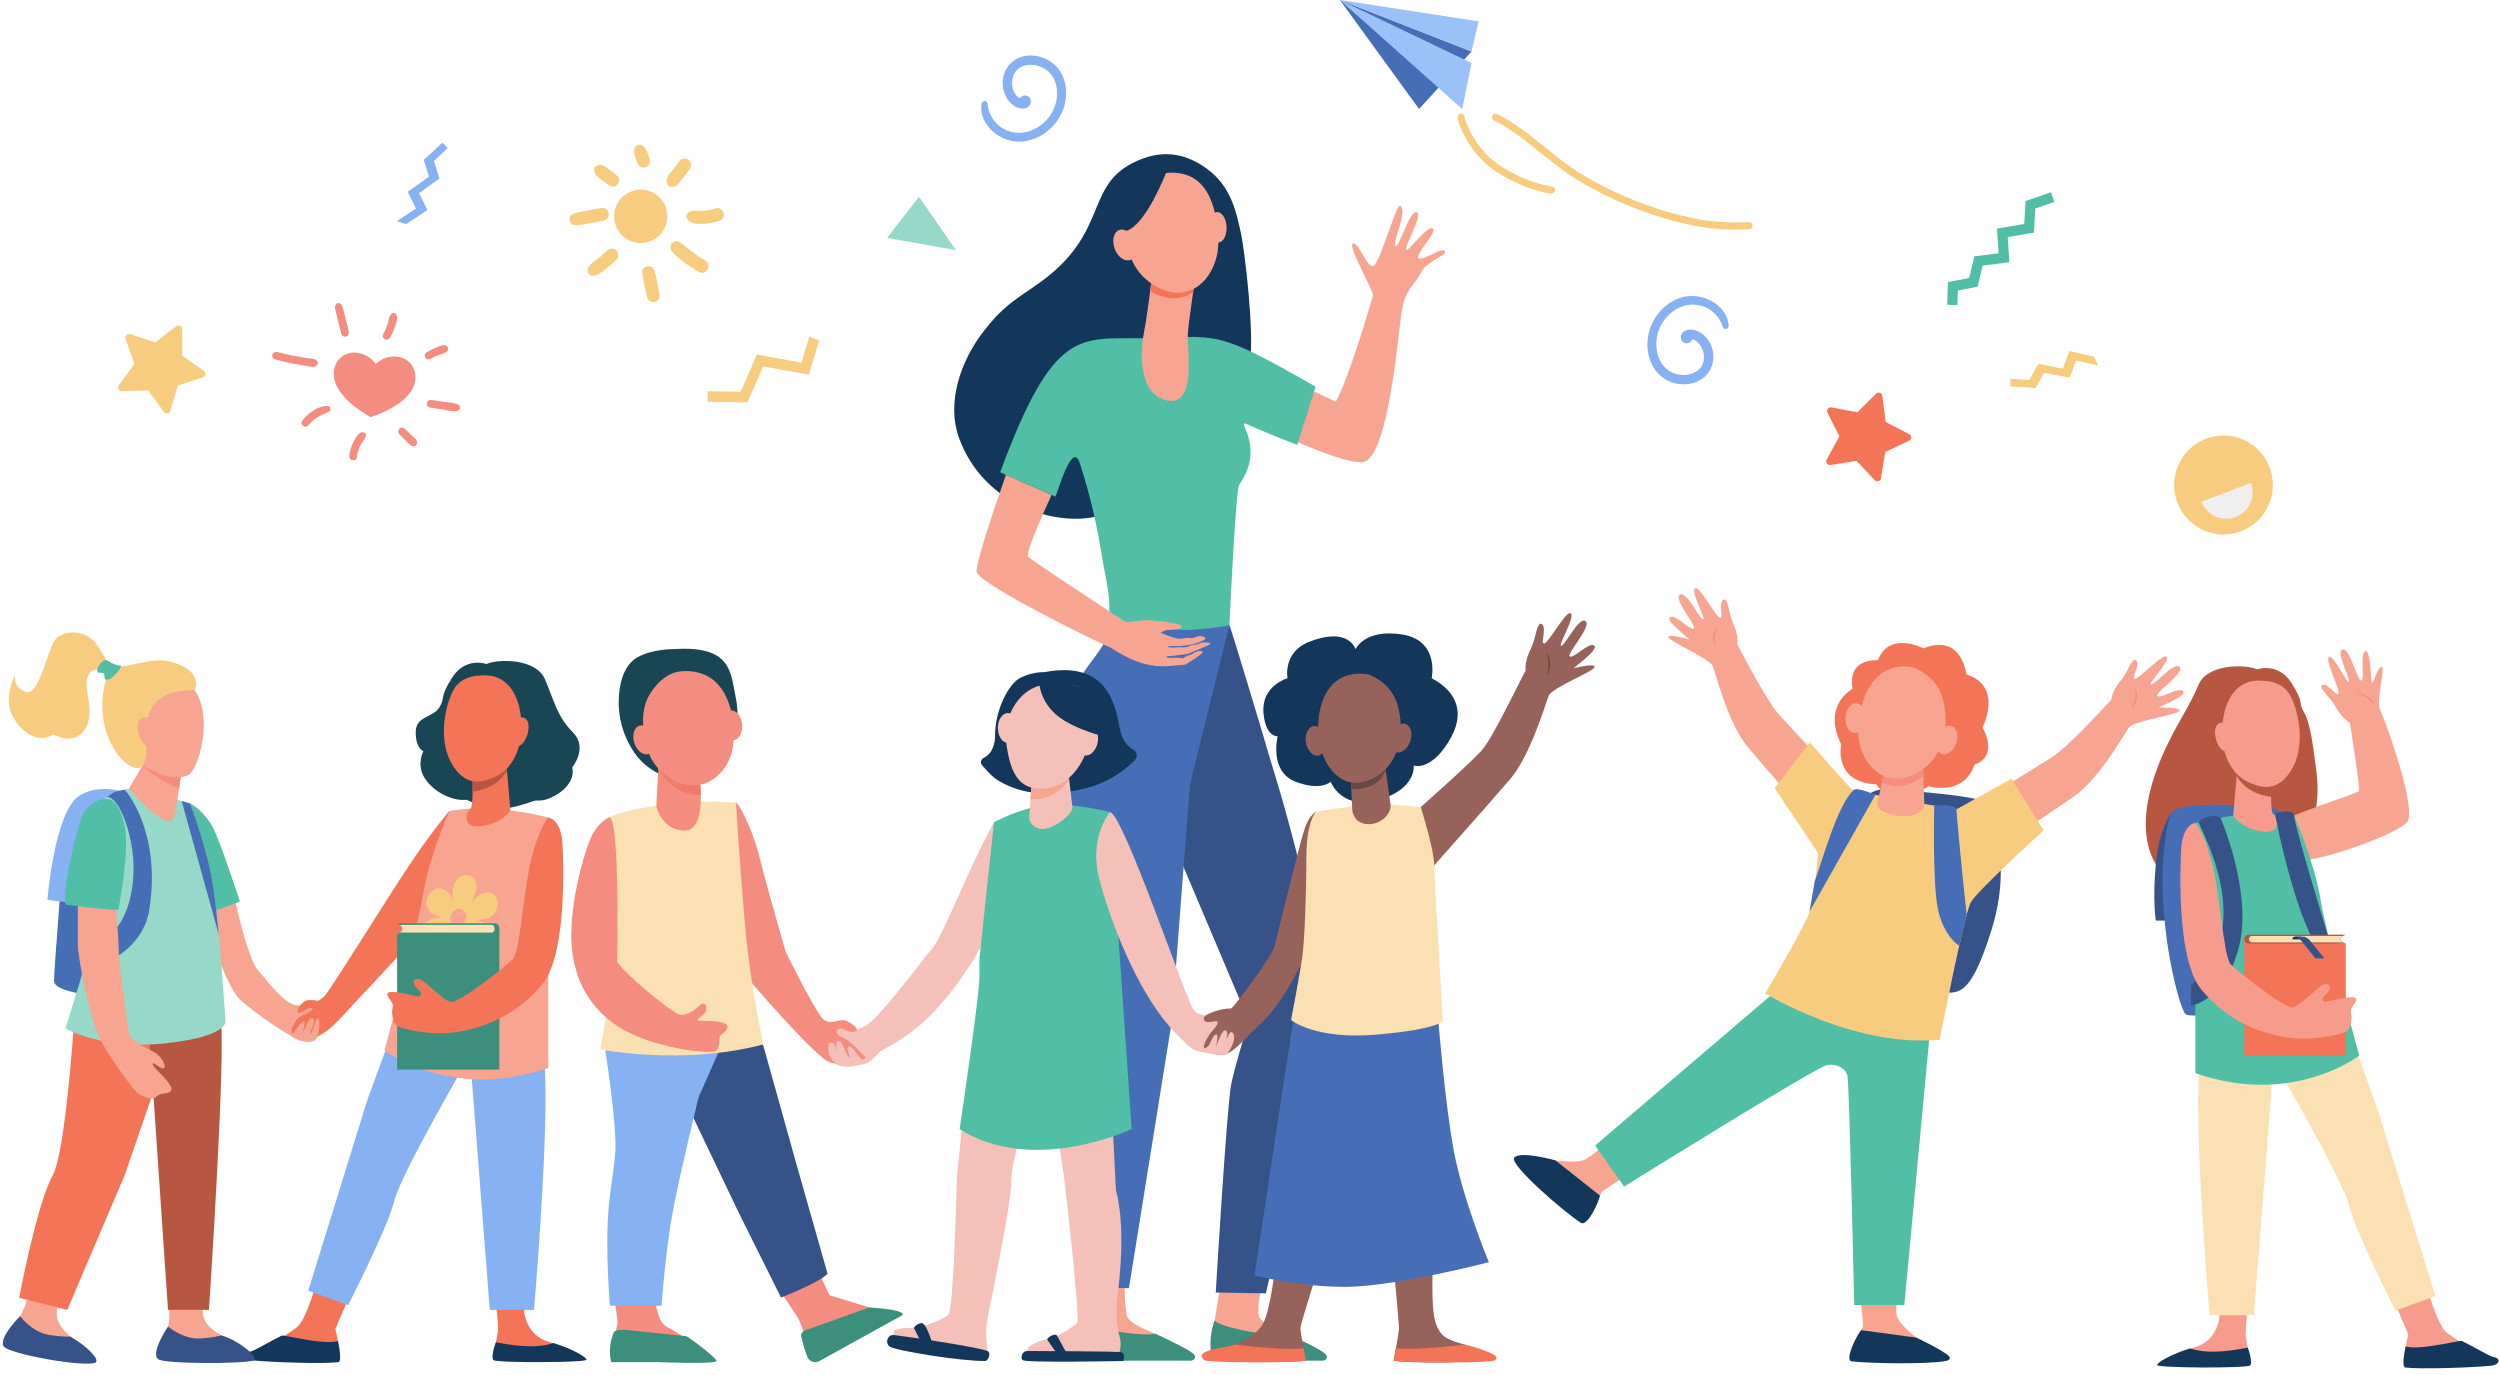 <?xml version="1.0" encoding="UTF-8"?> <svg xmlns="http://www.w3.org/2000/svg" width="320" height="176" viewBox="0 0 320 176" fill="none"> <path d="M288.919 85.677C288.919 85.677 291.587 84.706 293.311 87.417C295.034 90.129 294.103 89.869 294.942 91.228C295.781 92.587 296.185 96.436 296.474 98.521C299.433 119.768 264.055 121.491 277.87 94.407C279.166 91.867 280.259 90.334 281.426 87.624C282.593 84.914 287.52 85.022 288.919 85.677Z" fill="#B75742"></path> <path d="M281.35 105.525L277.782 104.271C277.782 104.271 276.367 106.085 275.941 110.627C275.515 115.168 275.941 117.838 275.941 117.838H279.977L281.35 105.525Z" fill="#355389"></path> <path d="M288.492 103.088C287.282 103.217 278.279 102.355 277.777 104.276C275.076 114.6 278.789 128.852 279.737 129.803C280.685 130.754 296.157 127.657 296.157 127.657C296.157 127.657 298.589 102.044 288.492 103.088Z" fill="#466EB6"></path> <path d="M300.786 92.506C300.786 92.506 299.792 92.031 298.888 90.351C298.307 89.273 296.583 87.899 297.301 87.668C298.019 87.437 299.119 89.267 299.325 88.745C299.531 88.224 297.478 84.279 298.127 84.076C298.777 83.874 300.48 87.71 300.664 87.244C300.848 86.779 298.926 83.425 299.846 83.138C300.766 82.852 301.758 87.268 302.252 87.112C302.746 86.955 302.027 83.591 302.766 83.36C303.506 83.129 303.402 87.525 303.667 87.398C303.81 87.33 304.467 85.204 304.868 85.36C305.323 85.541 304.097 89.909 304.641 90.872C305.185 91.835 309.546 103.807 308.056 105.303C306.431 106.933 296.092 110.669 293.933 110.027C291.775 109.384 290.532 107.24 291.053 105.922C291.574 104.603 301.79 101.642 301.953 101.228C302.117 100.814 300.786 92.506 300.786 92.506Z" fill="#F7A491"></path> <path d="M301.614 88.725C301.928 88.718 302.239 88.775 302.53 88.891C302.855 89.01 303.152 89.197 303.401 89.439C303.65 89.68 303.845 89.972 303.975 90.294C303.509 89.739 302.991 89.125 301.614 88.725Z" fill="#F48C7F"></path> <path d="M161.102 168.318C160.93 167.085 161.315 164.963 162.276 161.649C160.372 161.649 158.77 160.807 156.824 160.837C156.293 163.956 155.469 169.077 155.469 169.077L155.382 173.125L168.934 173.227C168.934 173.227 168.822 173.285 164.826 170.753C164.53 170.565 161.267 169.508 161.102 168.318Z" fill="#F7A491"></path> <path d="M155.316 174.165H169.307C169.821 174.118 169.95 173.694 169.771 173.433C169.402 172.896 166.673 171.606 164.839 170.749C161.623 171.088 155.962 169.761 155.457 169.012C154.57 171.488 155.028 174.1 155.316 174.165Z" fill="#3C8F7C"></path> <path d="M144.218 168.318C144.047 167.085 143.755 165.542 144.183 161.433C142.278 161.433 140.465 161.078 138.523 161.108C138.523 164.316 138.589 169.077 138.589 169.077L138.502 173.125L152.055 173.227C152.055 173.227 151.942 173.285 147.946 170.753C147.648 170.565 144.384 169.508 144.218 168.318Z" fill="#F7A491"></path> <path d="M138.433 174.165H152.425C152.939 174.118 153.068 173.694 152.889 173.433C152.518 172.896 149.79 171.606 147.955 170.749C144.739 171.088 139.079 169.761 138.574 169.012C137.692 171.488 138.146 174.1 138.433 174.165Z" fill="#3C8F7C"></path> <path d="M154.067 50.917L159.166 45.523C159.166 45.523 164.623 48.532 170.983 51.409C172.733 48.356 175.586 38.313 175.743 37.834C175.9 37.356 172.398 31.32 173.183 31.169C173.968 31.018 174.984 34.395 175.808 34.049C176.631 33.704 178.766 25.882 179.258 26.306C180.189 27.105 178.14 31.173 178.63 31.468C179.12 31.764 180.366 26.959 181.314 27.165C182.262 27.37 179.713 31.539 179.992 31.939C180.272 32.34 182.936 28.428 183.487 29.335C183.785 29.827 181.029 32.741 181.597 33.067C182.164 33.394 184.647 31.558 184.942 32.152C185.236 32.747 182.626 33.367 181.899 34.871C181.172 36.376 179.854 36.962 179.416 39.807C178.979 42.653 177.781 57.86 174.691 59.081C171.989 60.152 154.067 50.917 154.067 50.917Z" fill="#F7A491"></path> <path d="M157.36 80.018L153.227 82.333L144.823 95.222L159.852 130.71C159.852 130.71 158.159 136.045 157.607 138.711C157.031 141.501 155.616 165.441 155.616 165.441L162.027 165.55C162.027 165.55 168.116 140.064 169.148 131.791C170.4 121.745 162.775 97.823 162.775 97.823C161.36 92.942 158.288 82.901 158.288 82.901C158.288 82.901 157.537 80.446 157.36 80.018Z" fill="#355389"></path> <path d="M142.971 75.177C142.971 75.177 143.398 78.209 141.685 81.667C140.643 83.776 138.843 85.429 137.554 88.011C135.109 92.898 133.79 99.841 134.704 104.303C134.704 104.303 139.748 123.626 139.548 130.687C139.474 133.291 138.584 137.984 138.014 141.154C137.51 143.959 137.688 164.761 137.688 164.761L144.506 164.89L149.988 130.771L152.303 100.445L157.36 80.018L142.971 75.177Z" fill="#466EB6"></path> <path d="M158.887 30.102C158.227 26.97 157.544 23.826 154.441 21.57C151.931 19.744 149.233 19.228 146.372 20.261C138.267 23.209 142.627 29.66 132.571 36.538C129.446 38.673 128.26 39.419 126.01 42.266C122.871 46.251 121.156 51.599 122.733 56.001C125.997 65.105 136.113 67.735 141.397 65.808C151.243 62.215 159.445 49.691 159.99 46.273C160.58 42.613 159.313 32.118 158.887 30.102Z" fill="#13375B"></path> <path d="M159.638 54.307C161.92 55.366 166.051 56.953 166.051 56.953L168.403 49.495C155.116 41.914 156.158 43.137 146.186 43.287C138.22 43.4 134.88 41.874 128.021 60.45C128.021 60.45 133.242 62.804 135.113 63.559C135.917 61.263 137.371 56.683 138.217 59.3C139.489 63.223 140.44 67.243 141.062 71.321C141.462 73.752 142.33 76.862 141.873 79.339C141.873 79.339 147.298 80.459 151.443 80.642C151.455 80.644 151.467 80.644 151.478 80.642C153.481 80.592 155.532 80.414 157.359 80.019C157.359 80.019 158.17 62.786 158.605 62.067C159.086 61.271 161.116 58.698 159.389 54.851C159.085 54.169 159.167 54.089 159.638 54.307Z" fill="#50BFA5"></path> <path d="M147.435 35.617C147.435 35.617 146.801 40.757 146.426 42.542C146.04 44.408 145.446 50.285 149.305 51.242C153.165 52.2 151.972 44.846 152.037 42.947C152.101 41.049 153.194 34.43 153.194 34.43L147.435 35.617Z" fill="#F7A491"></path> <path d="M147.226 37.255C147.264 37.278 147.301 37.304 147.341 37.327C149.474 38.554 151.329 38.36 152.724 37.406C152.974 35.763 153.194 34.426 153.194 34.426L147.435 35.617C147.435 35.617 147.35 36.3 147.226 37.255Z" fill="#F47458"></path> <path d="M148.595 22.231C147.101 22.737 145.836 23.762 145.029 25.122C143.725 27.375 143.075 33.846 147.875 36.607C152.675 39.369 156.083 34.945 155.937 30.8C155.792 26.655 154.643 21.194 148.595 22.231Z" fill="#F7A491"></path> <path d="M156.999 29.036C157.052 30.112 156.594 31.009 155.97 31.04C155.346 31.071 154.806 30.226 154.753 29.149C154.7 28.073 155.158 27.176 155.782 27.145C156.406 27.114 156.945 27.954 156.999 29.036Z" fill="#F7A491"></path> <path d="M149.274 22.067C149.274 22.067 146.686 28.835 144.154 29.552C141.622 30.27 141.823 33.603 141.823 33.603C141.823 33.603 141.499 25.908 143.813 24.022C146.128 22.137 149.274 22.067 149.274 22.067Z" fill="#13375B"></path> <path d="M145.241 30.873C145.627 31.932 145.369 33.005 144.668 33.273C143.967 33.54 143.073 32.9 142.682 31.841C142.291 30.783 142.553 29.709 143.254 29.442C143.955 29.175 144.849 29.817 145.241 30.873Z" fill="#F7A491"></path> <path d="M149.665 84.219C149.758 84.232 150.179 84.177 150.528 84.185C150.829 84.191 151.13 84.219 151.428 84.266C151.596 84.134 151.78 84.023 151.975 83.937C152.126 83.868 152.369 83.843 152.536 83.765C152.703 83.688 152.851 83.538 153.015 83.465C153.438 83.28 153.826 83.237 153.955 83.465C154.062 83.649 151.706 85.093 151.706 85.093C149.527 85.106 147.243 86.221 142.186 82.916C139.302 81.65 125.291 74.709 125.009 73.196C124.851 72.347 127.001 65.775 128.757 60.783C130.111 61.392 132.993 62.679 134.604 63.356C133.126 66.499 131.388 70.666 131.565 71.177C131.613 71.306 131.788 71.55 141.259 77.771C141.498 77.924 141.742 78.088 141.989 78.251C142.658 78.688 143.37 79.154 144.128 79.649L146.829 79.366C146.829 79.366 151.107 79.662 151.235 80.151C151.291 80.373 150.936 80.485 150.499 80.549H150.487L150.295 80.575H150.286C149.816 80.631 149.32 80.638 149.2 80.682C148.973 80.76 148.757 80.866 148.557 80.999C151.224 82.093 151.018 81.702 151.902 81.644C152.124 81.627 152.36 81.692 152.569 81.673C152.928 81.644 153.213 81.43 153.492 81.415C153.782 81.396 154.069 81.482 154.3 81.659C154.394 81.753 154.219 81.891 153.876 82.046C151.818 82.95 150.111 82.6 149.564 82.733C149.196 82.822 149.868 82.96 150.915 82.848C151.172 82.822 151.517 82.917 151.863 82.835C152.095 82.784 152.304 82.633 152.531 82.577C152.757 82.52 152.953 82.53 153.129 82.495C153.359 82.453 153.68 82.277 153.864 82.255C154.548 82.178 154.881 82.298 154.958 82.362C155.117 82.504 152.009 83.701 152.009 83.701C152.009 83.701 149.868 84.009 149.389 84.009C149.392 84.01 149.105 84.139 149.665 84.219Z" fill="#F7A491"></path> <path d="M8.345 106.301C8.345 106.301 6.912 124.026 6.912 125.564C6.912 127.102 13.01 127.538 13.01 127.538L14.873 109.35L8.345 106.301Z" fill="#466EB6"></path> <path d="M17.438 101.987C17.438 101.987 13.482 99.863 10.221 101.81C6.96 103.757 6.072 115.196 6.072 115.196L16.52 116.452L17.438 101.987Z" fill="#86B1F2"></path> <path d="M41.594 160.334C41.594 160.334 39.595 168.511 38.106 169.795C36.616 171.079 31.758 173.538 33.029 173.796C34.3 174.054 43.707 174.28 43.45 172.705C43.192 171.131 42.921 170.124 42.921 170.124L45.409 164.282L41.594 160.334Z" fill="#F47458"></path> <path d="M32.395 174.135C34.691 174.364 41.389 174.606 43.342 174.356C43.342 174.356 43.708 174.284 43.45 172.709C43.387 172.322 43.322 171.974 43.262 171.664C41.492 172.13 37.637 171.137 36.11 170.934C34.45 171.731 32.58 172.921 31.976 173.02C31.103 173.164 31.104 174.006 32.395 174.135Z" fill="#13375B"></path> <path d="M63.534 167.19C63.534 167.19 63.743 169.255 63.743 170.171C63.743 171.087 62.897 173.655 63.289 174.042C63.682 174.429 74.888 174.388 74.888 174.018C74.888 173.647 72.907 172.525 70.216 171.754C67.524 170.984 66.614 167.993 67.308 166.275L63.534 167.19Z" fill="#F47458"></path> <path d="M75.066 174.046C75.066 173.702 73.229 172.642 70.849 171.913C68.312 172.773 64.79 172.063 63.47 171.81C63.066 172.871 62.936 173.875 63.144 174.084C63.539 174.473 75.066 174.417 75.066 174.046Z" fill="#13375B"></path> <path d="M51.37 132.619L49.36 134.406C49.36 134.406 47.097 140.552 46.966 140.957C46.782 141.522 39.453 165.218 39.453 165.218L44.559 167.061C44.559 167.061 49.621 157.168 50.462 153.731C51.302 150.295 59.688 135.923 59.688 135.923L51.37 132.619Z" fill="#86B1F2"></path> <path d="M60.248 136.265L62.692 167.665H68.353C68.353 167.665 70.38 144.166 69.682 135.919L60.248 136.265Z" fill="#86B1F2"></path> <path d="M29.91 114.386C29.91 114.386 31.63 122.824 33.14 124.339C34 125.201 36.344 128.692 38.146 128.692C39.58 128.692 40.435 128.797 40.675 128.797C41.235 128.797 40.606 132.233 40.081 132.758C40.081 132.758 39.906 133.285 38.857 133.285C37.809 133.285 32.251 129.463 30.574 127.78C28.896 126.097 25.784 116.918 25.784 116.918L29.91 114.386Z" fill="#F7A491"></path> <path d="M57.522 103.797C57.522 103.797 55.354 106.322 52.488 110.594C49.622 114.867 42.298 126.749 41.513 127.535C41.265 127.743 41.003 127.935 40.729 128.108C40.729 128.108 39.7 127.886 39.147 128.091C38.594 128.296 37.877 129.341 38.135 129.598C38.392 129.855 39.38 128.997 39.678 129.006C39.977 129.015 40.008 129.014 40.008 129.177C40.008 129.341 38.784 130.019 38.434 130.113C38.084 130.207 37.163 131.625 37.34 132.099C37.516 132.573 37.503 132.73 37.946 132.73C38.388 132.73 38.46 133.081 38.831 133.081C39.201 133.081 39.296 132.614 39.716 132.801C40.135 132.988 40.252 132.94 41.557 132.146C42.861 131.351 45.298 128.394 46.52 127.167C47.742 125.94 58.92 113.732 58.92 113.732L57.522 103.797Z" fill="#F47458"></path> <path d="M62.264 84.993C62.264 84.993 59.596 84.022 57.872 86.735C56.148 89.447 57.079 89.187 56.241 90.544C55.402 91.902 53.211 91.619 53.211 93.723C53.211 95.826 54.19 96.154 54.19 96.154C54.19 96.154 53.304 97.79 54.283 99.473C55.262 101.156 57.698 102.605 59.744 102.371C59.744 102.371 62.812 104.059 65.887 103.262C68.961 102.464 67.891 102.464 69.148 102.464C70.405 102.464 73.809 100.734 73.249 98.206C73.249 98.206 75.323 95.736 73.311 93.718C71.299 91.699 70.919 89.651 69.754 86.94C68.588 84.229 63.662 84.338 62.264 84.993Z" fill="#184655"></path> <path d="M24.316 102.842C24.713 102.979 26.332 104.133 27.275 105.96C28.218 107.788 30.713 115.403 30.713 115.403L26.61 116.918L24.316 102.842Z" fill="#50BFA5"></path> <path d="M3.667 165.671C3.667 165.671 2.991 168.078 2.455 168.616C1.918 169.154 0.147 171.239 0.579 172.28C1.011 173.32 11.843 174.795 12.254 174.383C12.664 173.971 10.383 172.227 9.09 171.157C7.797 170.087 6.871 168.773 7.418 167.177C7.965 165.581 7.96 165.741 7.96 165.582C7.96 165.423 3.667 165.671 3.667 165.671Z" fill="#F7A491"></path> <path d="M12.257 174.378C12.748 174.009 11.228 172.362 9.022 171.092C8.099 171.092 6.868 171.028 5.826 170.766C4.194 170.357 2.943 168.94 2.571 168.479C2.538 168.526 -0.086 171.06 0.426 172.274C0.863 173.312 11.278 175.119 12.257 174.378Z" fill="#355389"></path> <path d="M21.634 166.839C21.634 166.839 21.835 169.313 21.428 169.954C21.022 170.595 19.602 173.14 20.399 173.935C21.113 174.651 31.032 174.193 31.342 173.699C31.652 173.205 29.956 171.739 28.462 170.977C26.967 170.216 25.777 169.136 25.959 167.461C26.142 165.786 26.175 165.939 26.141 165.783C26.106 165.627 21.634 166.839 21.634 166.839Z" fill="#F7A491"></path> <path d="M32.568 174.095C33.082 173.766 30.799 171.691 28.371 170.935C27.471 171.135 26.256 171.344 25.182 171.322C23.501 171.279 21.966 170.17 21.509 169.801C21.486 169.855 19.227 173.136 20.239 173.974C21.033 174.623 31.782 174.595 32.568 174.095Z" fill="#355389"></path> <path d="M22.358 131.824L15.956 150.436L8.61 167.665L2.458 166.116C2.458 166.116 4.678 154.173 6.764 150.421C8.342 147.582 9.445 131.291 9.445 131.291L22.358 131.824Z" fill="#F47458"></path> <path d="M19.284 134.956L21.502 167.665H26.746C26.746 167.665 29.036 133.396 28.197 130.135C27.358 126.874 18.623 127.611 18.623 127.611L19.284 134.956Z" fill="#B75742"></path> <path d="M24.316 102.842C24.316 102.842 17.56 100.811 16.519 100.943C15.379 101.086 12.611 102.557 12.611 102.557C12.611 102.557 12.782 114.324 12.292 117.656C11.802 120.988 8.377 131.642 8.377 131.642C8.377 131.642 13.201 134.446 21.31 133.535C29.419 132.624 28.86 130.66 28.86 130.66C28.86 130.66 28.088 118.879 27.317 113.69C26.545 108.501 24.316 102.842 24.316 102.842Z" fill="#96D9C9"></path> <path d="M70.178 104.639C67.654 104.019 65.081 103.626 62.488 103.465C60.371 103.347 57.525 103.797 57.525 103.797C57.525 103.797 54.938 109.618 54.17 114.379C53.402 119.141 49.208 134.441 49.208 134.441C49.208 134.441 57.737 141.034 70.178 136.685V104.639Z" fill="#F7A491"></path> <path d="M60.481 99.427C60.481 99.427 60.593 103.15 60.244 103.499C59.895 103.849 59.409 104.428 59.922 105.318C60.436 106.207 62.66 105.639 63.697 105.131C64.339 104.793 64.899 104.316 65.335 103.734L64.82 97.837L60.481 99.427Z" fill="#F47458"></path> <path d="M61.96 100.969C62.675 100.718 63.924 100.234 64.888 98.663L64.815 97.837L60.48 99.427C60.48 99.427 60.508 100.33 60.493 101.296C60.996 101.262 61.49 101.152 61.96 100.969Z" fill="#B75742"></path> <path d="M1.939 86.333C1.939 86.333 1.583 87.988 3.305 88.571C5.028 89.154 6.095 83.076 7.074 81.876C8.053 80.676 11.023 80.348 12.565 82.745C13.414 84.063 13.679 84.638 13.746 84.887C13.802 85.091 13.723 85.078 13.723 85.078L13.257 85.951C13.257 85.951 11.764 85.048 11.199 86.702C10.634 88.357 12.298 91.081 10.872 93.337C9.447 95.593 6.835 93.998 6.835 93.998C4.669 95.458 2.176 93.223 1.374 91.117C0.573 89.011 1.939 86.333 1.939 86.333Z" fill="#F7CC7F"></path> <path d="M18.932 94.745L18.696 97.186L16.52 100.943C16.52 100.943 20.812 106.155 22.138 104.916C22.433 104.639 23.181 99.121 23.181 99.121L18.932 94.745Z" fill="#F7A491"></path> <path d="M18.697 97.186L18.241 98.02C19.62 99.257 21.203 100.243 22.92 100.934C23.072 99.921 23.177 99.114 23.177 99.114L18.932 94.745L18.697 97.186Z" fill="#F48C7F"></path> <path d="M23.349 86.721C23.349 86.721 24.484 87.753 24.901 88.336C27.383 91.805 25.373 98.647 24.076 99.216C22.114 100.077 19.56 98.919 16.683 96.962C13.805 95.004 12.895 91.832 15.525 89.076C18.154 86.319 23.349 86.721 23.349 86.721Z" fill="#F7A491"></path> <path d="M13.804 86.113L14.587 85.359C17.662 85.359 20.119 83.501 23.563 85.369C25.841 86.604 24.905 88.338 24.905 88.338C16.472 88.338 19.514 95.004 18.48 97.657C17.446 100.311 10.999 94.576 13.804 86.113Z" fill="#F7CC7F"></path> <path d="M19.702 93.621C19.702 93.621 19.583 91.427 18.245 91.866C16.908 92.304 17.95 95.596 19.06 95.479C20.17 95.362 19.702 93.621 19.702 93.621Z" fill="#F7A491"></path> <path d="M65.579 93.627C65.579 93.627 65.685 91.433 67.024 91.863C68.363 92.293 67.343 95.591 66.233 95.476C65.123 95.362 65.579 93.627 65.579 93.627Z" fill="#F47458"></path> <path d="M13.582 84.463C13.582 84.463 14.854 85.254 15.366 85.187C15.877 85.12 14.581 86.789 13.894 86.962C13.207 87.135 13.449 86.47 13.303 86.243C13.158 86.016 12.623 86.193 12.499 86.025C12.219 85.642 12.983 84.537 13.582 84.463Z" fill="#50BFA5"></path> <path d="M37.279 132.619C37.279 132.619 38.455 130.796 38.84 130.708C39.224 130.62 38.752 131.952 38.752 132.198C38.752 132.445 39.451 130.322 39.836 130.322C40.22 130.322 40.273 130.603 40.115 131.147C39.956 131.69 39.591 132.391 39.766 132.391C39.941 132.391 40.439 130.033 40.727 130.326C41.015 130.619 40.905 132.544 40.36 133.09C39.816 133.636 38.213 133.291 37.279 132.619Z" fill="#F7A491"></path> <path d="M58.178 118.493C58.654 118.744 59.256 118.423 59.499 117.962C59.836 117.317 59.628 116.671 59.147 116.443C58.649 116.208 58.077 116.434 57.772 117.04C57.49 117.603 57.682 118.284 58.178 118.493ZM54.904 114.474C55.101 114.266 55.676 113.441 56.647 113.772C57.49 114.052 57.823 114.924 58.062 115.32C57.993 114.924 57.833 114.24 58.02 113.464C58.518 111.4 61.035 111.587 60.99 113.501C60.972 114.252 60.702 114.71 60.324 115.516C60.478 115.346 60.941 114.783 61.578 114.454C63.437 113.494 64.436 115.834 63.122 117.077C62.441 117.722 61.578 117.736 61.05 117.798C61.508 117.927 61.782 117.966 62.23 118.251C64.546 119.727 61.321 123.713 59.575 119.876C59.575 119.876 59.564 119.876 59.559 119.868C59.638 120.411 59.793 121.077 59.569 121.846C58.964 123.928 56.203 123.563 56.682 121.201C56.831 120.464 57.325 119.682 57.35 119.623C57.016 119.979 56.526 120.57 55.816 120.849C53.987 121.566 53.115 118.976 54.8 117.881C55.554 117.391 56.303 117.462 56.568 117.391C55.942 117.24 55.353 117.064 54.927 116.538C54.35 115.827 54.66 115.127 54.64 115.03L54.904 114.474Z" fill="#F7CC7F"></path> <path d="M61.368 86.477C61.368 86.477 59.269 86.43 58.198 88.067C57.126 89.703 55.961 94.377 57.732 97.603C59.504 100.829 61.763 100.034 62.695 99.707C63.628 99.379 65.469 98.655 66.4 95.64C67.332 92.626 66.656 85.846 61.368 86.477Z" fill="#F47458"></path> <path d="M13.7 102.013C13.7 102.013 15.22 101.782 16.524 106.731C18.001 112.339 16.41 118.148 13.965 119.62C11.521 121.093 10.514 120.807 10.514 120.807L10.9 124.266C10.9 124.266 18.123 122.644 19.106 116.452C20.718 106.301 15.963 101.075 15.963 101.075C15.963 101.075 15.063 101.218 14.791 101.333C14.486 101.453 13.7 102.013 13.7 102.013Z" fill="#466EB6"></path> <path d="M9.962 113.732V120.978C9.962 122.24 11.407 130.785 13.178 133.712C14.95 136.639 17.35 139.906 17.847 140.091C18.343 140.276 19.424 140.963 19.984 140.402C20.543 139.841 20.985 140.099 21.684 139.794C22.384 139.49 21.59 138.486 20.613 137.504C19.635 136.522 19.424 136.289 19.584 136.125C19.743 135.961 20.538 136.873 20.957 136.733C21.377 136.594 20.7 135.12 19.607 134.605C18.513 134.09 16.764 133.086 16.6 132.548C16.437 132.01 16.437 132.151 16.437 132.011C16.437 131.872 15.202 123.386 15.202 121.726C15.202 120.067 14.713 114.667 14.713 114.667L9.962 113.732Z" fill="#F7A491"></path> <path d="M13.266 102.27C12.63 102.348 10.905 102.979 10.299 105.036C9.693 107.093 8.098 112.938 8.377 115.789C8.377 115.789 15.181 116.678 15.181 116.396C15.181 116.115 16.67 108.799 15.928 105.598C15.279 102.804 14.371 102.13 13.266 102.27Z" fill="#50BFA5"></path> <path d="M23.258 102.531L27.988 119.584C27.78 117.357 27.551 115.229 27.322 113.685C26.55 108.496 24.317 102.845 24.317 102.845C24.317 102.845 23.9 102.722 23.258 102.531Z" fill="#466EB6"></path> <path d="M50.832 136.905H63.921V118.878L50.832 119.581V136.905Z" fill="#3C8F7C"></path> <path d="M50.832 118.176H63.339C63.661 118.176 63.921 118.49 63.921 118.878C63.921 119.265 63.663 119.581 63.339 119.581H50.832H50.842C51.707 119.184 51.702 118.564 50.832 118.176Z" fill="#3C8F7C"></path> <path d="M51.19 118.384H62.909C63.135 118.384 63.319 118.604 63.319 118.878C63.319 119.152 63.135 119.374 62.909 119.374H51.19C51.588 119.066 51.587 118.69 51.19 118.384Z" fill="#FAE0B2"></path> <path d="M70.177 104.639C70.177 104.639 69.197 105.625 68.148 109.361C67.1 113.097 66.566 121.842 65.656 122.755C64.747 123.667 58.806 128.411 57.734 128.248C56.662 128.086 54.261 125.28 53.516 125.28C52.771 125.28 52.864 125.959 53.236 126.332C53.61 126.705 54.064 127.138 53.843 127.364L53.621 127.586C53.621 127.586 50.301 126.71 49.741 127.038C49.182 127.366 50.278 128.136 50.278 128.697C50.278 129.259 50.14 129.248 50.207 129.859C50.274 130.469 50.428 130.97 50.721 131.262C51.015 131.553 54.682 132.618 58.27 132.126C61.858 131.634 66.247 129.907 69.48 125.885C72.713 121.864 72.069 109.229 71.996 107.968C71.805 104.78 70.177 104.639 70.177 104.639Z" fill="#F47458"></path> <path d="M249.333 36.115L252.058 35.571L252.721 32.812L255.818 32.419L255.619 29.26L259.102 28.662L259.276 25.73L262.531 24.604L262.961 25.841L260.527 26.682L260.343 29.774L256.994 30.351L257.196 33.563L253.779 33.996L253.131 36.691L250.607 37.194L250.55 39.054L249.247 39.011L249.333 36.115Z" fill="#50BFA5"></path> <path d="M233.817 58.829L235.441 55.848L233.914 52.818C233.875 52.74 233.858 52.653 233.866 52.566C233.873 52.48 233.905 52.397 233.957 52.327C234.009 52.257 234.08 52.204 234.161 52.172C234.242 52.141 234.33 52.132 234.416 52.148L237.742 52.776L240.144 50.382C240.206 50.32 240.283 50.278 240.368 50.258C240.453 50.239 240.541 50.243 240.623 50.271C240.705 50.299 240.778 50.35 240.833 50.417C240.888 50.485 240.923 50.566 240.934 50.653L241.368 54.022L244.379 55.571C244.457 55.611 244.521 55.671 244.566 55.746C244.611 55.821 244.634 55.906 244.632 55.994C244.631 56.081 244.605 56.166 244.558 56.239C244.511 56.312 244.445 56.371 244.366 56.408L241.306 57.863L240.766 61.218C240.752 61.304 240.714 61.384 240.657 61.45C240.6 61.516 240.526 61.564 240.443 61.59C240.36 61.615 240.272 61.617 240.188 61.595C240.104 61.573 240.028 61.528 239.968 61.464L237.643 58.995L234.298 59.511C234.213 59.524 234.126 59.513 234.046 59.479C233.967 59.445 233.898 59.389 233.848 59.319C233.798 59.248 233.769 59.165 233.764 59.078C233.758 58.992 233.777 58.906 233.817 58.829Z" fill="#F47458"></path> <path d="M15.209 49.318L17.204 46.574L16.082 43.369C16.053 43.287 16.047 43.199 16.066 43.113C16.085 43.028 16.127 42.95 16.187 42.888C16.248 42.825 16.325 42.781 16.409 42.76C16.494 42.74 16.582 42.743 16.665 42.77L19.881 43.826L22.572 41.761C22.641 41.708 22.724 41.675 22.81 41.667C22.897 41.658 22.984 41.675 23.062 41.713C23.14 41.752 23.205 41.812 23.251 41.886C23.296 41.96 23.32 42.046 23.32 42.133V45.529L26.105 47.465C26.177 47.515 26.233 47.584 26.267 47.663C26.302 47.743 26.313 47.831 26.3 47.918C26.288 48.004 26.251 48.085 26.195 48.151C26.139 48.218 26.066 48.267 25.983 48.294L22.767 49.338L21.797 52.592C21.772 52.676 21.724 52.751 21.659 52.808C21.594 52.866 21.515 52.904 21.429 52.919C21.343 52.933 21.255 52.924 21.175 52.891C21.095 52.857 21.025 52.802 20.975 52.732L18.975 49.979L15.591 50.059C15.504 50.06 15.419 50.038 15.345 49.993C15.271 49.949 15.211 49.884 15.171 49.807C15.131 49.73 15.114 49.644 15.12 49.558C15.127 49.471 15.158 49.388 15.209 49.318Z" fill="#F7CC7F"></path> <path d="M78.612 27.924C78.566 27.249 78.721 26.576 79.056 25.989C79.391 25.402 79.892 24.928 80.496 24.627C81.099 24.326 81.778 24.211 82.447 24.297C83.116 24.383 83.744 24.666 84.253 25.11C84.761 25.554 85.127 26.14 85.303 26.792C85.48 27.445 85.46 28.136 85.246 28.777C85.031 29.418 84.632 29.981 84.099 30.395C83.566 30.808 82.922 31.054 82.249 31.101C81.803 31.132 81.354 31.074 80.929 30.932C80.505 30.789 80.112 30.563 79.774 30.268C79.437 29.973 79.16 29.614 78.961 29.212C78.761 28.81 78.643 28.372 78.612 27.924Z" fill="#F7CC7F"></path> <path d="M84.393 37.579C84.189 36.587 84.066 35.526 83.729 34.569C83.439 33.747 82.159 33.998 82.225 34.88C82.304 35.962 82.641 37.059 82.868 38.118C82.96 38.547 83.526 38.745 83.897 38.614C84.356 38.453 84.48 38.01 84.391 37.581L84.393 37.579Z" fill="#F7CC7F"></path> <path d="M90.235 33.342C89.105 32.675 88.121 31.847 87.078 31.057C86.263 30.439 85.386 31.502 86.049 32.235C87.011 33.289 88.274 34.113 89.494 34.833C89.88 35.061 90.415 34.833 90.604 34.457C90.815 34.029 90.616 33.572 90.228 33.342H90.235Z" fill="#F7CC7F"></path> <path d="M88.095 27.221C87.975 27.31 87.894 27.44 87.866 27.586C87.838 27.733 87.867 27.884 87.946 28.01C88.332 28.706 89.298 28.671 89.988 28.648C90.709 28.618 91.422 28.482 92.104 28.244C93.109 27.9 92.564 26.336 91.556 26.681C89.585 27.358 88.838 26.624 88.095 27.221Z" fill="#F7CC7F"></path> <path d="M87.009 20.573C86.017 22.029 85.208 22.52 85.337 23.322C85.41 23.79 85.779 24.013 86.237 23.911C86.77 23.79 87.061 23.224 87.38 22.825C87.699 22.426 87.987 22.061 88.261 21.656C88.508 21.287 88.544 20.809 88.18 20.494C87.875 20.228 87.272 20.205 87.022 20.576L87.009 20.573Z" fill="#F7CC7F"></path> <path d="M83.145 20.32C82.827 19.437 82.759 19.116 82.346 18.707C81.988 18.349 81.233 18.578 81.188 19.103C81.13 19.715 81.259 19.943 81.592 20.87C81.626 20.974 81.681 21.071 81.754 21.154C81.826 21.237 81.913 21.305 82.012 21.354C82.111 21.402 82.218 21.431 82.328 21.438C82.437 21.444 82.547 21.429 82.651 21.392C82.754 21.355 82.85 21.299 82.931 21.224C83.013 21.151 83.078 21.061 83.125 20.961C83.171 20.861 83.198 20.753 83.202 20.643C83.206 20.533 83.189 20.423 83.15 20.32H83.145Z" fill="#F7CC7F"></path> <path d="M78.969 22.454C77.54 21.364 77.248 21.057 76.687 21.116C76.357 21.151 75.987 21.468 76.059 21.84C76.188 22.529 76.593 22.716 77.908 23.679C78.26 23.937 78.745 23.95 79.049 23.599C79.321 23.285 79.319 22.72 78.969 22.454Z" fill="#F7CC7F"></path> <path d="M73.224 27.452C72.66 27.752 72.886 28.729 73.497 28.809C74.082 28.886 74.308 28.792 77.148 28.272C77.585 28.192 77.947 27.871 77.914 27.388C77.885 26.979 77.475 26.54 77.034 26.62C74.084 27.153 73.789 27.151 73.224 27.452Z" fill="#F7CC7F"></path> <path d="M77.672 32.111C76.117 33.622 75.889 33.355 75.274 34.279C74.992 34.701 75.457 35.375 75.945 35.284C76.573 35.169 76.742 35.064 77.561 34.412C78.036 34.034 78.491 33.629 78.927 33.207C79.252 32.894 79.164 32.303 78.847 32.03C78.482 31.712 77.996 31.796 77.672 32.111Z" fill="#F7CC7F"></path> <path d="M51.991 28.682L54.698 26.883L53.638 24.719L56.247 22.851L55.541 20.601L57.319 18.947L56.621 18.268L54.241 20.481L54.912 22.613L52.197 24.557L53.239 26.685L50.787 28.316L51.991 28.682Z" fill="#86B1F2"></path> <path d="M268.04 45.661L264.876 44.928L264.039 47.189L260.892 46.574L259.751 48.636L257.33 48.478L257.318 49.454L260.558 49.664L261.638 47.711L264.912 48.349L265.736 46.126L268.602 46.79L268.04 45.661Z" fill="#F7CC7F"></path> <path d="M48.089 46.597C48.444 46.246 48.873 45.979 49.345 45.815C49.817 45.651 50.319 45.595 50.815 45.65C52.358 45.799 53.308 47.135 53.169 48.57C53.009 50.231 51.368 52.054 47.434 53.399C43.831 51.325 42.566 49.219 42.725 47.558C42.864 46.123 44.048 44.994 45.593 45.144C46.09 45.185 46.572 45.337 47.004 45.588C47.435 45.84 47.806 46.184 48.089 46.597Z" fill="#F48C7F"></path> <path d="M35.247 46.015C36.525 46.358 37.822 46.626 39.131 46.82C39.526 46.879 40.194 47.097 40.518 46.798C40.602 46.733 40.659 46.637 40.676 46.531C40.693 46.425 40.668 46.316 40.608 46.228C40.365 45.856 39.751 45.897 39.353 45.841C38.139 45.66 36.781 45.397 35.412 45.052C35.284 45.031 35.154 45.062 35.048 45.137C34.943 45.211 34.871 45.325 34.848 45.452C34.829 45.58 34.86 45.71 34.934 45.815C35.009 45.92 35.121 45.993 35.247 46.017V46.015Z" fill="#F48C7F"></path> <path d="M55.036 52.163C55.615 52.259 56.194 52.345 56.776 52.431C57.331 52.515 57.974 52.711 58.528 52.6C58.937 52.517 59.042 52.007 58.657 51.799C58.156 51.529 57.499 51.528 56.938 51.446C56.358 51.361 55.78 51.273 55.195 51.197C54.573 51.116 54.407 52.059 55.03 52.163H55.036Z" fill="#F48C7F"></path> <path d="M39.456 54.444C40.369 53.328 41.312 53.085 42.061 52.718C42.147 52.682 42.218 52.616 42.26 52.533C42.303 52.45 42.315 52.355 42.294 52.263C42.273 52.172 42.221 52.091 42.147 52.035C42.072 51.979 41.98 51.951 41.887 51.956C40.642 51.964 39.443 52.9 38.702 53.829C38.316 54.318 39.058 54.931 39.456 54.444Z" fill="#F48C7F"></path> <path d="M45.681 58.532C45.745 57.931 45.934 57.35 46.234 56.826C46.421 56.504 47.257 55.652 46.603 55.37C45.987 55.102 45.482 56.108 45.261 56.531C44.965 57.103 44.78 57.725 44.715 58.366C44.651 58.992 45.615 59.162 45.681 58.531V58.532Z" fill="#F48C7F"></path> <path d="M51.155 55.62L52.016 56.473C52.303 56.755 52.559 57.144 52.997 57.118C53.243 57.105 53.373 56.879 53.383 56.659C53.394 56.259 52.915 55.948 52.651 55.691L51.78 54.846C51.589 54.657 51.24 54.723 51.082 54.918C51.001 55.021 50.964 55.152 50.977 55.282C50.991 55.413 51.054 55.533 51.154 55.617L51.155 55.62Z" fill="#F48C7F"></path> <path d="M44.639 42.421C43.859 39.259 43.885 39.248 43.674 38.965C43.624 38.898 43.555 38.847 43.476 38.818C43.397 38.789 43.312 38.784 43.23 38.803C43.148 38.822 43.074 38.864 43.016 38.925C42.958 38.985 42.918 39.062 42.902 39.144C42.846 39.511 42.861 39.451 43.696 42.774C43.761 43.039 44.109 43.161 44.339 43.069C44.618 42.964 44.698 42.681 44.633 42.423L44.639 42.421Z" fill="#F48C7F"></path> <path d="M49.937 43.196C50.203 42.733 50.418 42.242 50.58 41.733C50.732 41.258 51.029 40.551 50.629 40.143C50.578 40.099 50.516 40.071 50.45 40.06C50.383 40.049 50.316 40.056 50.253 40.081C49.799 40.299 49.784 40.974 49.642 41.412C49.483 41.888 49.284 42.35 49.048 42.794C48.996 42.912 48.992 43.045 49.037 43.166C49.083 43.287 49.173 43.385 49.29 43.439C49.407 43.489 49.54 43.492 49.66 43.447C49.78 43.402 49.877 43.312 49.933 43.196H49.937Z" fill="#F48C7F"></path> <path d="M57.333 44.825C57.454 44.612 57.305 44.369 57.122 44.262C56.747 44.043 56.163 44.351 55.797 44.5C55.373 44.673 54.963 44.882 54.572 45.122C54.345 45.259 54.315 45.607 54.463 45.808C54.634 46.044 54.916 46.047 55.149 45.917C56.669 45.071 57.035 45.352 57.333 44.825Z" fill="#F48C7F"></path> <path d="M97.688 46.894L95.672 51.507L90.559 51.414L90.583 50.071L94.804 50.148L96.887 45.381L102.599 46.425L103.594 43.085L104.845 43.577L103.539 47.962L97.688 46.894Z" fill="#F7CC7F"></path> <path d="M125.624 13.305C125.273 16.09 128.162 18.299 130.732 18.125C133.574 17.931 135.985 15.594 136.401 12.794C136.85 9.761 135.034 7.336 132.225 7.116C129.49 6.899 127.74 9.342 128.53 11.805C129.096 13.572 130.704 14.232 131.513 13.741C132.145 13.36 132.106 12.403 131.342 12.234C131.193 12.209 131.039 12.227 130.9 12.288C130.761 12.348 130.642 12.447 130.558 12.573C129.889 12.306 129.253 11.085 129.684 9.766C130.236 8.081 132.36 7.984 133.678 8.77C135.351 9.77 135.621 11.924 135.006 13.64C134.363 15.447 132.595 16.867 130.675 16.996C129.623 17.062 128.588 16.713 127.791 16.022C126.993 15.332 126.498 14.355 126.41 13.302C126.404 13.202 126.36 13.107 126.286 13.038C126.213 12.969 126.116 12.931 126.016 12.931C125.915 12.932 125.819 12.97 125.746 13.04C125.673 13.109 125.629 13.204 125.624 13.305Z" fill="#86B1F2"></path> <path d="M221.275 41.639C221.004 38.846 217.698 37.334 215.229 38.074C212.5 38.894 210.666 41.708 210.879 44.527C211.109 47.583 213.416 49.544 216.205 49.136C218.92 48.74 220.086 45.97 218.778 43.742C217.835 42.146 216.122 41.861 215.433 42.515C214.902 43.031 215.15 43.953 215.934 43.947C216.085 43.938 216.23 43.886 216.353 43.796C216.475 43.706 216.569 43.583 216.623 43.441C217.335 43.553 218.225 44.603 218.095 45.985C217.929 47.751 215.88 48.317 214.42 47.843C212.562 47.241 211.829 45.199 212.05 43.389C212.283 41.488 213.69 39.712 215.534 39.152C216.545 38.853 217.633 38.965 218.563 39.462C219.493 39.959 220.192 40.803 220.508 41.812C220.662 42.303 221.323 42.139 221.275 41.639Z" fill="#86B1F2"></path> <path d="M238.148 166.305C238.148 166.305 238.452 168.923 238.452 169.367V169.811L238.235 170.263L238.148 170.442L239.71 172.636C239.71 172.636 245.978 172.73 246.118 172.73C246.258 172.73 245.279 171.21 245.279 171.21C245.279 171.21 243.206 169.643 242.835 168.545C242.465 167.447 243.152 165.156 243.152 165.156L238.148 166.305Z" fill="#F7A491"></path> <path d="M207.934 150.639C207.934 150.639 205.702 152.029 205.361 152.305L205.014 152.582L204.796 153.033L204.71 153.213L202.024 153.352C202.024 153.352 198.054 148.486 197.966 148.375C197.879 148.264 199.109 148.54 199.109 148.54C199.109 148.54 201.615 148.88 202.704 148.489C203.794 148.098 205.998 145.923 205.998 145.923L207.934 150.639Z" fill="#F7A491"></path> <path d="M228.222 126.08L204.174 146.626L207.879 151.885C207.879 151.885 232.591 136.493 233.885 136.318C235.179 136.142 236.226 136.738 236.471 137.686C236.715 138.633 237.338 167.036 237.338 167.036H243.759L247.104 131.274L228.222 126.08Z" fill="#50BFA5"></path> <path d="M262.869 96.773C264.648 95.603 268.827 91.104 270.243 89.572C270.258 89.392 270.393 88.352 271.529 87.029C272.333 86.095 272.944 83.964 273.469 84.568C273.994 85.172 272.688 86.865 273.288 86.877C273.887 86.888 276.86 83.534 277.338 84.081C277.815 84.629 274.797 87.61 275.332 87.62C275.867 87.63 278.319 84.611 278.994 85.385C279.67 86.159 275.778 88.668 276.145 89.083C276.512 89.499 278.917 87.853 279.461 88.477C280.006 89.1 276.063 90.567 276.374 90.573C276.685 90.578 278.964 90.517 278.98 90.96C279 91.457 273.226 92.23 272.518 93.09C271.009 95.5 268.324 99.901 265.605 101.832C262.277 104.195 254.586 109.207 254.586 109.207L250.767 104.257C250.767 104.257 260.759 98.161 262.869 96.773Z" fill="#F7A491"></path> <path d="M273.29 87.941C273.429 88.232 273.508 88.549 273.521 88.872C273.546 89.221 273.491 89.57 273.361 89.895C273.231 90.22 273.03 90.51 272.771 90.746C273.114 90.105 273.492 89.394 273.29 87.941Z" fill="#F48C7F"></path> <path d="M227.614 91.357C226.198 89.761 223.34 84.322 222.372 82.472C222.406 82.294 222.546 81.254 221.792 79.68C221.26 78.567 221.227 76.35 220.561 76.795C219.895 77.241 220.715 79.218 220.135 79.07C219.555 78.923 217.562 74.907 216.954 75.311C216.345 75.715 218.487 79.383 217.968 79.252C217.448 79.122 215.868 75.564 215.009 76.135C214.149 76.705 217.254 80.145 216.794 80.451C216.335 80.757 214.44 78.537 213.753 78.996C213.066 79.454 216.488 81.906 216.182 81.835C215.876 81.764 213.696 81.102 213.567 81.521C213.417 81.995 218.79 84.256 219.248 85.271C220.076 87.993 221.521 92.946 223.642 95.523C226.238 98.677 232.354 105.532 232.354 105.532L237.332 101.756C237.332 101.756 229.289 93.249 227.614 91.357Z" fill="#F7A491"></path> <path d="M219.857 80.099C219.646 80.343 219.487 80.628 219.39 80.936C219.276 81.267 219.239 81.619 219.28 81.966C219.321 82.314 219.439 82.647 219.627 82.942C219.462 82.234 219.279 81.449 219.857 80.099Z" fill="#F48C7F"></path> <path d="M238.242 102.632C238.598 102.099 239.088 101.669 239.662 101.387C240.236 101.104 240.874 100.978 241.512 101.022C245.331 101.28 253.074 101.895 253.807 102.632C254.786 103.614 257.722 110.019 254.926 118.994C252.131 127.97 250.592 127.035 248.309 127.035C246.025 127.035 235.259 121.939 235.259 121.939L238.242 102.632Z" fill="#355389"></path> <path d="M231.648 95.012L227.158 100.887L232.731 109.203C232.731 109.203 232.208 115.383 231.402 117.311C230.597 119.239 225.95 127.164 225.95 127.164C225.95 127.164 237.24 134.106 248.286 133.09C248.286 133.09 251.397 117.031 252.274 115.488C253.151 113.945 261.571 106.302 261.571 106.302L257.482 99.674L250.413 103.603C250.413 103.603 237.507 101.511 236.885 100.893C236.264 100.274 231.648 95.012 231.648 95.012Z" fill="#F7CC7F"></path> <path d="M246.211 82.997C246.211 82.997 241.854 80.684 240.363 84.516C240.363 84.516 236.448 84.119 237.123 88.186C237.123 88.186 233.186 90.174 235.679 95.292C235.679 95.292 234.584 100.108 240.199 100.411C240.199 100.411 241.038 102.119 243.602 101.721C246.166 101.324 246.818 100.645 246.818 100.645C246.818 100.645 251.362 101.978 252.736 97.864C252.736 97.864 255.858 97.115 253.765 93.089C253.765 93.089 256.491 87.877 251.691 86.31C251.688 86.317 251.128 80.987 246.211 82.997Z" fill="#F47458"></path> <path d="M247.968 94.289C247.613 95.28 247.868 96.279 248.535 96.519C249.203 96.759 250.031 96.15 250.386 95.159C250.742 94.168 250.486 93.17 249.818 92.929C249.15 92.688 248.326 93.302 247.968 94.289Z" fill="#F7A491"></path> <path d="M236.219 91.857C236.169 92.908 236.703 93.792 237.412 93.822C238.12 93.852 238.735 93.03 238.784 91.978C238.833 90.926 238.301 90.042 237.592 90.013C236.883 89.983 236.268 90.805 236.219 91.857Z" fill="#F7A491"></path> <path d="M241.202 98.823C241.202 98.891 240.636 101.331 240.336 102.622C240.281 102.855 240.309 103.1 240.415 103.315C240.52 103.53 240.697 103.702 240.915 103.8C242.113 104.35 244.47 105.115 246.097 103.635C246.17 103.568 246.227 103.486 246.266 103.394C246.304 103.302 246.322 103.204 246.318 103.104L246.119 97.279L241.202 98.823Z" fill="#F7A491"></path> <path d="M240.893 100.189C242.161 100.835 243.756 100.842 245.544 99.79C245.766 99.661 245.981 99.52 246.188 99.367L246.116 97.279L241.199 98.828C241.201 98.851 241.069 99.443 240.893 100.189Z" fill="#F48C7F"></path> <path d="M244.689 85.373C246.104 85.826 247.313 86.77 248.096 88.037C249.357 90.13 250.053 96.185 245.551 98.833C241.048 101.481 237.771 97.38 237.856 93.501C237.941 89.621 239.66 84.662 244.689 85.373Z" fill="#F7A491"></path> <path d="M237.342 101.089C235.269 102.662 233.097 110.72 232.277 112.823L231.616 116.687L240.052 101.74C240.052 101.74 237.789 100.751 237.342 101.089Z" fill="#466EB6"></path> <path d="M247.583 103.129C247.583 103.129 247.325 113.057 248.075 116.47C248.825 119.883 250.777 121.076 250.777 121.076L251.735 117.105C251.735 117.105 250.777 108.33 250.422 103.603C250.364 102.884 247.583 103.129 247.583 103.129Z" fill="#466EB6"></path> <path d="M237.007 174.248C236.05 174.126 237.703 170.797 238.235 170.263L245.279 171.214C245.279 171.214 248.669 172.792 249.473 173.598C249.665 173.789 249.689 174.124 248.862 174.244C246.203 174.645 239.13 174.517 237.007 174.248Z" fill="#13375B"></path> <path d="M202.373 156.528C203.2 157.026 204.704 153.783 204.79 153.033L199.102 148.535C199.102 148.535 194.713 147.273 193.828 148.162C193.024 148.972 200.497 155.396 202.373 156.528Z" fill="#13375B"></path> <path d="M117.632 25.176L113.542 30.459L122.351 32.013L117.632 25.176Z" fill="#96D9C9"></path> <path d="M171.505 0L181.642 13.955L188.353 6.592L171.505 0Z" fill="#466EB6"></path> <path d="M189.262 2.735L188.353 6.592L171.505 0L189.262 2.735Z" fill="#9BC1F9"></path> <path d="M188.353 8.064L171.505 0L187.165 13.955L188.353 8.064Z" fill="#9BC1F9"></path> <path d="M198.587 24.788C198.458 24.775 195.499 24.469 191.748 22.125C187.997 19.782 186.571 15.665 186.571 15.007C186.57 14.886 186.617 14.77 186.701 14.684C186.785 14.597 186.9 14.548 187.021 14.547C187.141 14.546 187.257 14.593 187.343 14.677C187.429 14.762 187.478 14.877 187.48 14.998C187.519 15.437 188.724 19.162 192.229 21.351C195.786 23.573 198.645 23.877 198.673 23.879C198.782 23.903 198.879 23.966 198.945 24.056C199.011 24.146 199.041 24.258 199.031 24.369C199.02 24.481 198.969 24.584 198.887 24.66C198.805 24.737 198.699 24.78 198.587 24.782V24.788Z" fill="#F7CC7F"></path> <path d="M217 28.915C211.732 27.852 206.682 25.897 202.068 23.133C198.233 20.844 195.141 17.353 191.228 15.415C191.12 15.361 191.038 15.267 191 15.152C190.961 15.038 190.969 14.913 191.023 14.804C191.076 14.696 191.17 14.614 191.284 14.575C191.398 14.536 191.523 14.544 191.631 14.598C195.68 16.603 198.748 20.091 202.533 22.35C207.059 25.061 212.012 26.979 217.179 28.022C219.072 28.409 221.315 28.538 223.847 28.436C223.907 28.433 223.966 28.443 224.022 28.463C224.078 28.484 224.13 28.515 224.174 28.556C224.218 28.597 224.253 28.645 224.278 28.7C224.303 28.754 224.317 28.813 224.32 28.873C224.322 28.933 224.313 28.992 224.292 29.048C224.272 29.105 224.241 29.156 224.2 29.2C224.16 29.244 224.111 29.28 224.057 29.305C224.003 29.33 223.944 29.344 223.884 29.347C221.637 29.441 219.217 29.361 217 28.915Z" fill="#F7CC7F"></path> <path d="M94.207 102.734C94.433 102.719 96.146 105.492 97.217 109.745C98.289 113.999 100.572 121.854 100.572 121.854C100.572 121.854 104.278 129.357 105.28 130.362C106.282 131.367 107.253 130.329 108.263 130.643C108.574 130.74 109.535 131.578 109.535 131.578C109.535 131.578 111.268 135.341 111.012 135.599C110.756 135.857 108.077 136.58 106.212 135.973C104.348 135.367 95.68 125.177 95.68 125.177C95.68 125.177 88.613 103.11 94.207 102.734Z" fill="#F48C7F"></path> <path d="M128.068 106.119L127.229 105.247C127.229 105.247 125.686 108.016 123.921 111.943C122.155 115.87 120.029 120.709 119.306 121.433C118.583 122.157 112.502 130.548 110.661 131.37C108.82 132.192 109.39 131.829 107.912 131.653C106.801 131.523 106.924 132.325 107.645 132.698C107.948 132.829 108.236 132.991 108.505 133.182C109.383 133.808 110.137 134.697 110.692 135.214C110.905 135.416 110.46 135.782 110.209 135.53C109.958 135.279 109.075 133.913 108.708 133.913C108.341 133.913 108.579 134.843 108.743 135.141C108.906 135.439 108.551 135.351 108.236 134.614C107.921 133.877 107.694 133.142 107.24 133.248C106.873 133.331 107.097 134.35 107.199 134.742C107.093 134.369 106.803 133.44 106.523 133.44C106.174 133.44 106.017 133.475 106.017 134.168C106.017 134.861 106.261 135.603 107.065 136.213C107.869 136.824 110.119 136.416 111.044 136.047C111.677 135.789 112.306 134.764 112.939 134.422C115.769 132.891 118.672 131.067 122.27 126.252C126.674 120.362 128.391 115.102 128.391 115.102L128.068 106.119Z" fill="#F4C0B8"></path> <path d="M126.439 172.952C126.159 171.516 126.159 170.04 126.439 168.604C126.905 166.219 129.422 154.064 129.422 151.54C129.422 149.016 130.633 145.323 130.633 145.323L123.223 143.453L122.478 150.699C122.478 150.699 122.082 167.604 121.406 168.276C120.731 168.949 117.872 169.954 116.978 169.954C115.977 169.954 114.391 170.021 114.391 170.527C114.386 170.811 114.434 171.094 114.531 171.361L126.439 172.952Z" fill="#F4C0B8"></path> <path d="M135.261 144.257L136.178 150.512C136.178 150.512 138.365 168.837 137.851 169.353C137.336 169.869 135.063 171.335 134.014 171.451C132.966 171.567 131.49 172.278 131.49 172.84C131.49 173.973 143.281 173.053 143.281 173.053C143.281 173.053 143.654 172.209 143.281 170.97C142.908 169.731 142.908 167.977 142.908 167.697C142.908 167.417 142.931 167.651 142.931 167.207V166.622C142.931 166.622 144.346 157.88 142.838 152.364L142.302 141.652L135.261 144.257Z" fill="#F4C0B8"></path> <path d="M86.231 83.087C86.231 83.087 83.504 83.054 81.616 84.119C79.729 85.183 79.231 87.722 79.195 89.708C79.148 92.297 79.99 94.823 81.582 96.862C83.178 98.877 85.987 99.783 85.987 99.783L93.889 94.728C93.889 94.728 94.829 92.374 94.165 89.219C93.501 86.064 93.676 82.591 86.231 83.087Z" fill="#184655"></path> <path d="M99.548 164.81C99.548 164.81 102.158 168.575 102.345 169.088C102.531 169.602 103.813 173.015 103.813 173.015L113.833 168.131L106.167 165.792L104.623 162.427L99.548 164.81Z" fill="#F48C7F"></path> <path d="M86.406 138.17L94.584 155.28L99.967 166.085C99.967 166.085 104.745 164.239 105.932 163.047L102.065 149.438L97.66 133.681L88.398 132.837L86.406 138.17Z" fill="#355389"></path> <path d="M78.692 166.547C78.692 166.547 79.065 169.071 79.065 169.235C79.065 169.399 78.505 171.829 78.413 172.483C78.356 172.871 78.356 173.265 78.413 173.653L87.908 171.376C87.908 171.376 86.493 170.452 85.24 169.751C83.987 169.051 83.795 165.707 83.795 165.707L78.692 166.547Z" fill="#F48C7F"></path> <path d="M77.364 133.681C77.364 133.681 78.99 143.944 78.761 147.38C78.435 152.311 77.131 154.205 78.063 167.136H84.68C84.68 167.136 85.147 160.189 86.171 154.813C87.195 149.437 89.434 140.414 89.434 140.414L93.116 132.09L77.364 133.681Z" fill="#86B1F2"></path> <path d="M81.193 95.097C81.512 96.1 82.318 96.737 82.994 96.517C83.669 96.296 83.959 95.311 83.637 94.308C83.316 93.306 82.511 92.668 81.836 92.889C81.161 93.11 80.874 94.093 81.193 95.097Z" fill="#F48C7F"></path> <path d="M92.434 92.955C92.522 94.005 93.168 94.807 93.874 94.746C94.581 94.685 95.082 93.786 94.994 92.737C94.905 91.688 94.26 90.886 93.553 90.947C92.845 91.007 92.342 91.907 92.434 92.955Z" fill="#F48C7F"></path> <path d="M189.562 96.165C191.057 94.542 194.207 87.777 195.27 85.862C195.249 85.67 195.164 84.551 196 82.912C196.592 81.751 196.742 79.388 197.384 79.902C198.026 80.415 197.1 82.483 197.688 82.353C198.276 82.224 200.485 78.055 201.066 78.519C201.648 78.984 199.316 82.778 199.843 82.672C200.369 82.566 202.136 78.854 202.958 79.512C203.78 80.17 200.501 83.668 200.943 84.021C201.384 84.373 203.397 82.111 204.058 82.641C204.72 83.172 201.172 85.591 201.485 85.527C201.799 85.462 204.006 84.882 204.114 85.342C204.242 85.859 198.752 87.963 198.24 89.021C197.267 91.882 195.559 97.091 193.302 99.722C190.541 102.948 182.599 111.869 182.599 111.869L179.299 105.591C179.299 105.591 187.791 98.091 189.562 96.165Z" fill="#966259"></path> <path d="M197.913 83.472C198.112 83.749 198.256 84.062 198.335 84.394C198.335 84.451 198.688 85.502 197.99 86.522C198.192 85.776 198.414 84.946 197.913 83.472Z" fill="#6B4744"></path> <path d="M77.989 104.596C77.989 104.596 78.761 124.496 77.989 128.212C77.217 131.929 76.867 134.339 76.867 134.339C76.867 134.339 87.496 136.417 97.708 133.681C97.708 133.681 96.164 126.74 95.472 119.517C94.78 112.294 94.214 102.741 94.214 102.741C94.214 102.741 90.343 102.45 87.362 102.725C80.58 103.341 77.989 104.596 77.989 104.596Z" fill="#FAE0B2"></path> <path d="M84.308 97.673L84.01 103.117C84.01 103.117 84.524 106.123 87.49 106.298C90.455 106.474 89.587 100.058 89.587 100.058L89.412 97.673H84.308Z" fill="#F48C7F"></path> <path d="M89.491 101.775C89.561 101.775 89.633 101.775 89.703 101.775C89.695 101.203 89.656 100.631 89.586 100.063L89.411 97.678H84.307L84.264 98.495C84.903 99.583 86.788 101.775 89.491 101.775Z" fill="#F27A6A"></path> <path d="M78.593 170.479C78.593 170.479 78.943 170.128 80.166 170.234C81.39 170.34 87.524 171.023 87.786 171.023C88.049 171.023 91.558 173.696 91.715 174.182C91.872 174.667 84.134 174.349 84.134 174.349H78.241C78.241 174.349 77.685 172.583 78.593 170.479Z" fill="#3C8F7C"></path> <path d="M102.904 170.35C102.904 170.35 102.545 170.593 102.545 170.919C102.545 171.137 102.91 172.614 103.332 173.666C103.39 173.809 103.478 173.939 103.59 174.047C103.702 174.154 103.835 174.237 103.981 174.289C104.126 174.341 104.282 174.362 104.436 174.35C104.59 174.337 104.74 174.292 104.876 174.218L115.505 168.341C115.505 168.341 116.277 167.667 111.267 167.349L102.904 170.35Z" fill="#3C8F7C"></path> <path d="M77.989 104.596C77.989 104.596 76.481 105.258 75.593 107.315C74.705 109.372 71.862 118.672 73.775 124.239C73.775 124.239 74.636 128.468 79.064 131.366C83.492 134.264 91.211 134.961 91.648 134.523C92.086 134.084 92.103 133.325 92.103 132.837C92.103 132.349 93.116 132.104 93.116 131.437C93.116 130.77 91.404 130.655 89.434 130.655C89.434 130.655 89.086 130.62 89.517 130.292C89.948 129.965 90.494 129.556 90.402 128.936C90.309 128.317 89.906 128.346 89.528 128.726C89.15 129.105 87.897 130.128 86.895 129.837C85.893 129.545 79.974 124.675 78.996 123.126C78.996 123.128 79.386 104.927 77.989 104.596Z" fill="#F48C7F"></path> <path d="M127.231 105.247C127.231 105.247 130.421 103.471 133.807 103.072C137.193 102.673 142.052 103.948 142.052 103.948L144.852 144.521C144.852 144.521 132.271 150.517 122.833 144.521C122.833 144.521 125.367 127.487 125.367 125.09V122.695L127.231 105.247Z" fill="#50BFA5"></path> <path d="M114.397 170.882C114.234 170.862 114.068 170.899 113.928 170.986C113.787 171.074 113.681 171.206 113.626 171.362C113.556 171.525 113.538 171.706 113.574 171.879C113.61 172.053 113.699 172.211 113.828 172.332C114.328 172.836 123.072 174.268 126.125 174.205C126.449 174.197 126.911 173.232 126.434 172.952C125.693 172.513 116.703 171.144 114.397 170.882Z" fill="#13375B"></path> <path d="M116.978 169.957L117.701 171.433L119.307 171.877C119.307 171.877 118.562 169.237 117.91 169.353C117.722 169.384 117.542 169.454 117.382 169.558C117.221 169.662 117.084 169.797 116.978 169.957Z" fill="#13375B"></path> <path d="M131.494 172.925C131.344 172.924 131.198 172.971 131.077 173.058C130.955 173.145 130.864 173.269 130.816 173.411C130.739 173.647 130.713 173.917 130.889 174.093C131.261 174.467 143.784 174.21 143.784 174.21C143.784 174.21 144.086 173.276 143.541 173.087C143.18 172.967 133.672 172.935 131.494 172.925Z" fill="#13375B"></path> <path d="M135.273 170.917C135.16 170.712 134.297 170.93 134.025 171.446L135.136 173.046H136.441L135.273 170.917Z" fill="#13375B"></path> <path d="M163.142 162.806C163.142 162.806 162.636 167.202 161.817 169.118C160.997 171.034 158.294 172.245 155.918 172.714C153.542 173.184 154.332 173.56 154.681 173.909C155.029 174.259 165.331 174.495 167.149 174.168C167.149 174.168 166.451 170.57 166.451 170.008C166.451 169.447 169.294 160.612 169.294 160.612L163.142 162.806Z" fill="#966259"></path> <path d="M167.149 174.165C167.149 174.165 167.006 173.432 166.851 172.576C164.863 172.845 160.315 172.378 158.038 172.11C157.34 172.369 156.495 172.455 155.796 172.593C153.419 173.063 153.598 173.687 154.193 174.122C154.592 174.413 165.331 174.495 167.149 174.165Z" fill="#F47458"></path> <path d="M183.411 161.778C183.411 161.778 183.132 167.177 183.71 169.118C184.304 171.117 185.154 171.46 187.489 172.11C189.78 172.756 188.904 173.774 188.562 174.122C188.22 174.471 180.2 174.495 178.377 174.165C178.377 174.165 179.076 170.567 179.076 170.006C179.076 169.444 178.227 160.365 178.227 160.365L183.411 161.778Z" fill="#966259"></path> <path d="M178.378 174.165C178.378 174.165 178.521 173.432 178.676 172.576C180.664 172.845 185.212 172.378 187.49 172.11C188.208 172.271 188.916 172.472 189.61 172.714C191.885 173.548 191.683 173.774 191.334 174.122C190.985 174.471 180.196 174.495 178.378 174.165Z" fill="#F47458"></path> <path d="M142.052 103.948C142.052 103.948 139.326 107.175 140.723 112.574C142.12 117.973 145.501 126.576 149.671 131.363C150.347 132.138 151.909 133.775 152.607 134.243C153.306 134.71 156.266 135.037 156.266 135.037C156.266 135.037 157.57 131.016 157.197 130.643C156.824 130.27 153.69 130.234 152.84 129.381C151.99 128.528 143.729 103.948 142.052 103.948Z" fill="#F4C0B8"></path> <path d="M168.422 103.884C168.422 103.884 167.637 104.374 167.079 105.82C166.52 107.265 163.618 119.189 163.199 120.918C162.875 122.254 159.932 126.176 158.472 128.065C158.041 128.621 157.709 129.087 157.501 129.087C156.214 129.087 154.092 129.801 154.092 130.332C154.092 130.864 154.595 130.922 155.434 130.735C156.272 130.548 155.637 131.46 155.333 131.767C155.03 132.075 153.741 133.804 154.197 134.263C154.654 134.723 155.753 135.037 156.266 135.037C156.544 135.037 157.11 135.007 158.142 134.161C159.011 133.45 160.289 131.996 161.229 131.157C164.6 128.142 167.373 121.807 167.885 120.358C168.397 118.909 168.422 103.884 168.422 103.884Z" fill="#966259"></path> <path d="M157.623 132.104C157.623 132.104 157.973 132.139 157.973 132.823C157.973 133.507 157.378 134.559 156.976 134.961C156.573 135.364 152.894 134.383 152.894 134.383C152.894 134.383 154.233 134.418 154.695 133.849C154.899 133.591 155.286 132.402 155.671 132.402C156.056 132.402 155.635 134.015 155.635 134.015C155.635 134.015 156.37 131.894 156.754 131.894C157.139 131.894 157.174 132.281 156.999 132.926C156.824 133.571 157.386 131.917 157.623 132.104Z" fill="#F4C0B8"></path> <path d="M160.58 163.246C160.58 163.246 166.032 164.719 172.219 164.719C178.406 164.719 190.568 161.563 190.568 161.563C190.568 161.563 187.213 153.433 186.065 147.189C184.918 140.944 184.072 130.219 184.072 130.219H165.609L164.451 137.647L160.58 163.246Z" fill="#466EB6"></path> <path d="M168.422 103.884C168.422 103.884 167.217 105.287 167.217 109.634C167.217 113.982 167.008 120.504 166.659 122.747C166.311 124.99 165.261 130.566 165.261 130.566C165.261 130.566 168.335 133.126 176.305 132.424C184.275 131.722 184.694 130.649 184.694 130.649C184.694 130.649 183.576 112.582 183.576 110.686C183.576 108.79 181.865 103.315 181.865 103.315C181.865 103.315 177.261 102.839 175.164 103.001C173.067 103.164 168.422 103.884 168.422 103.884Z" fill="#FAE0B2"></path> <path d="M164.8 86.813C164.8 86.813 161.446 87.768 161.724 91.22C161.982 94.405 163.542 94.244 163.542 94.244C163.542 94.244 162.4 98.761 165.849 100.067C169.101 101.302 170.323 100.067 170.323 100.067C170.323 100.067 171.738 103.816 176.557 102.369C181.377 100.922 180.948 97.981 180.948 97.981C180.948 97.981 183.007 98.792 185.38 95.005C187.754 91.219 186.402 88.491 183.256 86.808C183.256 86.808 184.303 81.987 179.493 81.217C174.683 80.446 173.505 83.092 173.505 83.092C173.505 83.092 172.648 80.136 167.526 82.17C164.171 83.507 164.8 86.813 164.8 86.813Z" fill="#13375B"></path> <path d="M178.088 94.04C177.735 95.031 177.988 96.03 178.657 96.27C179.326 96.51 180.153 95.901 180.507 94.91C180.861 93.919 180.606 92.921 179.938 92.681C179.271 92.441 178.442 93.044 178.088 94.04Z" fill="#966259"></path> <path d="M167.153 95.023C167.314 96.065 168.014 96.819 168.715 96.709C169.416 96.599 169.853 95.667 169.691 94.627C169.529 93.587 168.83 92.832 168.129 92.942C167.428 93.052 166.991 93.983 167.153 95.023Z" fill="#966259"></path> <path d="M172.903 99.578L173.09 103.668C173.09 103.668 173.182 105.258 174.837 105.469C176.491 105.679 178.005 104.395 178.005 103.107C178.005 102.944 177.191 97.333 177.191 97.333L172.903 99.578Z" fill="#966259"></path> <path d="M177.191 97.333L172.903 99.578L172.969 101.033C173.741 101.033 174.899 100.976 175.816 100.425C176.588 99.962 177.021 99.374 177.369 98.562C177.264 97.844 177.191 97.333 177.191 97.333Z" fill="#6B4744"></path> <path d="M107.647 131.54C107.647 131.54 108.692 132.218 109.312 132.069C109.932 131.921 109.626 131.602 109.335 131.309C109.045 131.016 108.264 130.643 108.264 130.643L107.647 131.54Z" fill="#F48C7F"></path> <path d="M87.003 85.946C85.311 86.195 84.071 87.397 83.17 88.865C81.389 91.775 82.837 96.06 83.327 97.042C83.817 98.024 85.772 100.548 88.675 100.548C91.579 100.548 93.606 97.883 93.848 95.289C94.175 91.815 93.249 87.486 89.953 86.278C89.011 85.93 87.998 85.816 87.003 85.946Z" fill="#F48C7F"></path> <path d="M133.697 86.033C132.644 86.033 131.605 86.272 130.657 86.733C129.049 87.508 127.371 90.973 127.371 94.058C127.371 95.936 126.543 96.711 125.893 97.026C125.812 97.066 125.741 97.124 125.686 97.195C125.63 97.267 125.592 97.35 125.574 97.439C125.556 97.528 125.559 97.62 125.582 97.707C125.605 97.795 125.649 97.876 125.708 97.944C126.342 98.666 127.002 99.46 127.835 99.947C130.988 101.787 134.164 101.842 137.71 101.191C140.56 100.667 143.252 99.384 145.275 97.268C145.364 97.174 145.43 97.062 145.468 96.939C145.507 96.816 145.516 96.686 145.496 96.559C145.476 96.431 145.427 96.311 145.353 96.206C145.279 96.1 145.181 96.014 145.068 95.953C144.398 95.591 143.609 94.816 143.31 93.146C142.75 90.029 141.597 84.527 133.697 86.033Z" fill="#13375B"></path> <path d="M137.975 94.546C137.747 95.578 138.124 96.532 138.816 96.687C139.508 96.842 140.254 96.133 140.488 95.105C140.723 94.076 140.339 93.119 139.647 92.965C138.955 92.812 138.198 93.519 137.975 94.546Z" fill="#F4C0B8"></path> <path d="M129.01 95.082C129.719 95.082 130.293 94.228 130.293 93.175C130.293 92.123 129.719 91.269 129.01 91.269C128.3 91.269 127.726 92.123 127.726 93.175C127.726 94.228 128.3 95.082 129.01 95.082Z" fill="#F4C0B8"></path> <path d="M132.077 99.952L131.729 104.767C131.729 104.767 131.892 105.866 133.196 106.1C134.501 106.333 137.275 104.394 137.275 103.365L136.622 97.802L132.077 99.952Z" fill="#F4C0B8"></path> <path d="M131.907 102.301C133.966 102.404 135.626 101.472 136.852 99.775L136.622 97.802L132.077 99.952L131.907 102.301Z" fill="#F7A491"></path> <path d="M128.873 95.639C129.187 97.428 129.712 100.575 132.509 100.899C135.306 101.223 137.398 99.707 138.73 96.972C140.063 94.238 139.744 90.626 139.01 88.842C138.427 87.422 135.909 87.49 134.673 87.51C130.528 87.575 128.176 91.68 128.873 95.639Z" fill="#F4C0B8"></path> <path d="M132.964 86.932C133.033 88.522 133.699 90.027 134.828 91.146C136.736 93.059 140.571 94.058 140.571 94.058L141.026 95.138C141.026 95.138 141.632 91.701 140.187 89.41C138.743 87.119 132.964 86.932 132.964 86.932Z" fill="#13375B"></path> <path d="M175.107 86.318C176.464 86.787 177.613 87.72 178.352 88.954C179.566 91.009 180.301 96.911 176.09 99.43C171.88 101.949 169.065 97.905 168.77 94.139C168.422 89.689 170.358 85.559 175.107 86.318Z" fill="#966259"></path> <path d="M309.59 161.017C309.59 161.017 311.589 169.195 313.079 170.479C314.569 171.763 319.427 174.222 318.155 174.48C316.884 174.738 307.478 174.964 307.735 173.389C307.992 171.815 308.264 170.808 308.264 170.808L305.774 164.968L309.59 161.017Z" fill="#F79C8D"></path> <path d="M318.787 174.819C316.492 175.048 309.792 175.29 307.84 175.04C307.84 175.04 307.473 174.968 307.732 173.393C307.795 173.006 307.861 172.658 307.919 172.347C309.69 172.814 313.546 171.82 315.073 171.618C316.732 172.414 318.601 173.604 319.205 173.703C320.078 173.848 320.078 174.69 318.787 174.819Z" fill="#13375B"></path> <path d="M287.648 167.874C287.648 167.874 287.439 169.939 287.439 170.854C287.439 171.769 288.285 174.338 287.893 174.725C287.5 175.112 276.294 175.07 276.294 174.699C276.294 174.329 278.274 173.207 280.965 172.436C283.656 171.664 284.567 168.675 283.873 166.956L287.648 167.874Z" fill="#F79C8D"></path> <path d="M276.114 174.731C276.114 174.387 277.951 173.327 280.331 172.597C282.868 173.458 286.389 172.748 287.711 172.495C288.115 173.555 288.243 174.56 288.036 174.769C287.644 175.161 276.114 175.101 276.114 174.731Z" fill="#13375B"></path> <path d="M299.814 133.307L301.823 135.096C301.823 135.096 304.086 141.241 304.217 141.646C304.401 142.21 311.73 165.907 311.73 165.907L306.624 167.75C306.624 167.75 301.561 157.856 300.722 154.421C299.883 150.985 291.494 136.612 291.494 136.612L299.814 133.307Z" fill="#FAE0B2"></path> <path d="M290.937 136.949L288.493 168.349H282.832C282.832 168.349 280.805 144.849 281.504 136.603L290.937 136.949Z" fill="#FAE0B2"></path> <path d="M281.006 105.323C283.529 104.703 286.103 104.31 288.696 104.148C290.814 104.03 293.66 104.481 293.66 104.481C293.66 104.481 296.245 110.301 297.015 115.063C297.784 119.825 301.978 135.119 301.978 135.119C301.978 135.119 293.45 141.711 281.008 137.363L281.006 105.323Z" fill="#50BFA5"></path> <path d="M290.702 100.111C290.702 100.111 290.59 103.834 290.937 104.183C291.284 104.533 291.773 105.112 291.26 106C290.747 106.888 288.522 106.322 287.485 105.813C286.843 105.476 286.284 104.999 285.848 104.418L286.362 98.521L290.702 100.111Z" fill="#F79C8D"></path> <path d="M289.221 101.653C288.507 101.402 287.258 100.917 286.294 99.347L286.367 98.521L290.701 100.111C290.701 100.111 290.673 101.014 290.687 101.98C290.185 101.946 289.69 101.836 289.221 101.653Z" fill="#B75742"></path> <path d="M285.603 94.31C285.603 94.31 285.497 92.116 284.157 92.547C282.816 92.978 283.839 96.275 284.949 96.167C286.059 96.058 285.603 94.31 285.603 94.31Z" fill="#F79C8D"></path> <path d="M289.815 87.16C289.815 87.16 291.912 87.114 292.985 88.75C294.058 90.387 295.221 95.061 293.451 98.287C291.68 101.513 289.419 100.718 288.487 100.391C287.556 100.063 285.714 99.339 284.782 96.323C283.851 93.307 284.525 86.529 289.815 87.16Z" fill="#F79C8D"></path> <path d="M281.408 105.223C282.364 107.389 284.717 112.051 284.609 117.194C284.496 122.58 280.456 126.078 280.456 126.078V128.74C280.456 128.74 284.914 128.035 286.617 121.076C288.32 114.116 284.222 104.658 284.222 104.658C284.222 104.658 283.636 104.239 282.477 104.564C281.704 104.787 281.408 105.223 281.408 105.223Z" fill="#355389"></path> <path d="M291.194 104.128C291.194 104.128 294.539 122.211 298.887 123.383L298.141 120.3C298.141 120.3 293.666 105.67 293.666 104.481C293.666 103.293 291.194 104.128 291.194 104.128Z" fill="#355389"></path> <path d="M300.259 135.07H287.265V120.215L300.259 120.794V135.07Z" fill="#F47458"></path> <path d="M300.261 119.636H287.849C287.696 119.636 287.549 119.697 287.441 119.805C287.332 119.914 287.271 120.061 287.271 120.215C287.273 120.368 287.334 120.514 287.442 120.621C287.551 120.729 287.697 120.789 287.849 120.789H300.267H300.256C299.391 120.468 299.397 119.957 300.261 119.636Z" fill="#B75742"></path> <path d="M299.905 119.807H288.27C288.216 119.807 288.163 119.817 288.114 119.838C288.065 119.858 288.02 119.888 287.982 119.926C287.944 119.964 287.914 120.009 287.894 120.059C287.874 120.108 287.863 120.161 287.863 120.215C287.863 120.269 287.874 120.322 287.894 120.371C287.914 120.421 287.944 120.466 287.982 120.504C288.02 120.542 288.065 120.572 288.114 120.592C288.163 120.613 288.216 120.623 288.27 120.623H299.905C299.511 120.37 299.511 120.059 299.905 119.807Z" fill="#FAE0B2"></path> <path d="M294.565 119.886H293.747C293.662 119.886 293.581 119.919 293.522 119.979C293.462 120.039 293.428 120.12 293.428 120.205V120.234H294.565V119.886Z" fill="#13375B"></path> <path d="M293.779 119.892C294.036 119.926 294.27 120.059 294.432 120.263L296.373 122.677H297.513L295.667 120.381C295.449 120.112 295.064 119.892 294.806 119.892H293.779Z" fill="#355389"></path> <path d="M281.007 105.323C281.007 105.323 281.987 106.307 283.035 110.043C284.084 113.779 284.619 122.526 285.527 123.439C286.436 124.351 292.379 129.095 293.451 128.931C294.522 128.767 296.924 125.963 297.668 125.963C298.411 125.963 298.321 126.64 297.948 127.015C297.575 127.389 297.121 127.821 297.342 128.047L297.564 128.269C297.564 128.269 300.884 127.393 301.444 127.719C302.003 128.046 300.907 128.819 300.907 129.379C300.907 129.939 301.044 129.93 300.977 130.548C300.91 131.166 300.755 131.658 300.462 131.951C300.169 132.244 296.501 133.306 292.912 132.815C289.322 132.325 284.942 130.594 281.704 126.574C278.466 122.555 279.116 109.913 279.19 108.659C279.377 105.463 281.007 105.323 281.007 105.323Z" fill="#F79C8D"></path> <path d="M278.703 64.323C279.146 65.495 279.925 66.508 280.942 67.236C281.959 67.963 283.168 68.372 284.416 68.41C285.665 68.448 286.896 68.114 287.956 67.45C289.015 66.786 289.854 65.822 290.367 64.68C290.88 63.537 291.044 62.268 290.837 61.032C290.631 59.796 290.064 58.65 289.208 57.737C288.352 56.825 287.246 56.187 286.029 55.905C284.812 55.623 283.539 55.71 282.371 56.154C281.595 56.449 280.885 56.894 280.281 57.464C279.677 58.034 279.191 58.718 278.85 59.476C278.509 60.235 278.321 61.053 278.296 61.885C278.271 62.717 278.409 63.545 278.703 64.323Z" fill="#F7CC7F"></path> <path d="M288.12 61.814C288.277 62.23 288.351 62.673 288.337 63.117C288.324 63.562 288.223 63.999 288.041 64.405C287.859 64.811 287.599 65.176 287.276 65.481C286.953 65.786 286.574 66.023 286.159 66.181C285.745 66.339 285.303 66.413 284.86 66.399C284.417 66.386 283.981 66.285 283.576 66.102C283.172 65.92 282.808 65.659 282.504 65.335C282.2 65.011 281.963 64.63 281.806 64.214L288.12 61.814Z" fill="#EFEFEF"></path> </svg> 